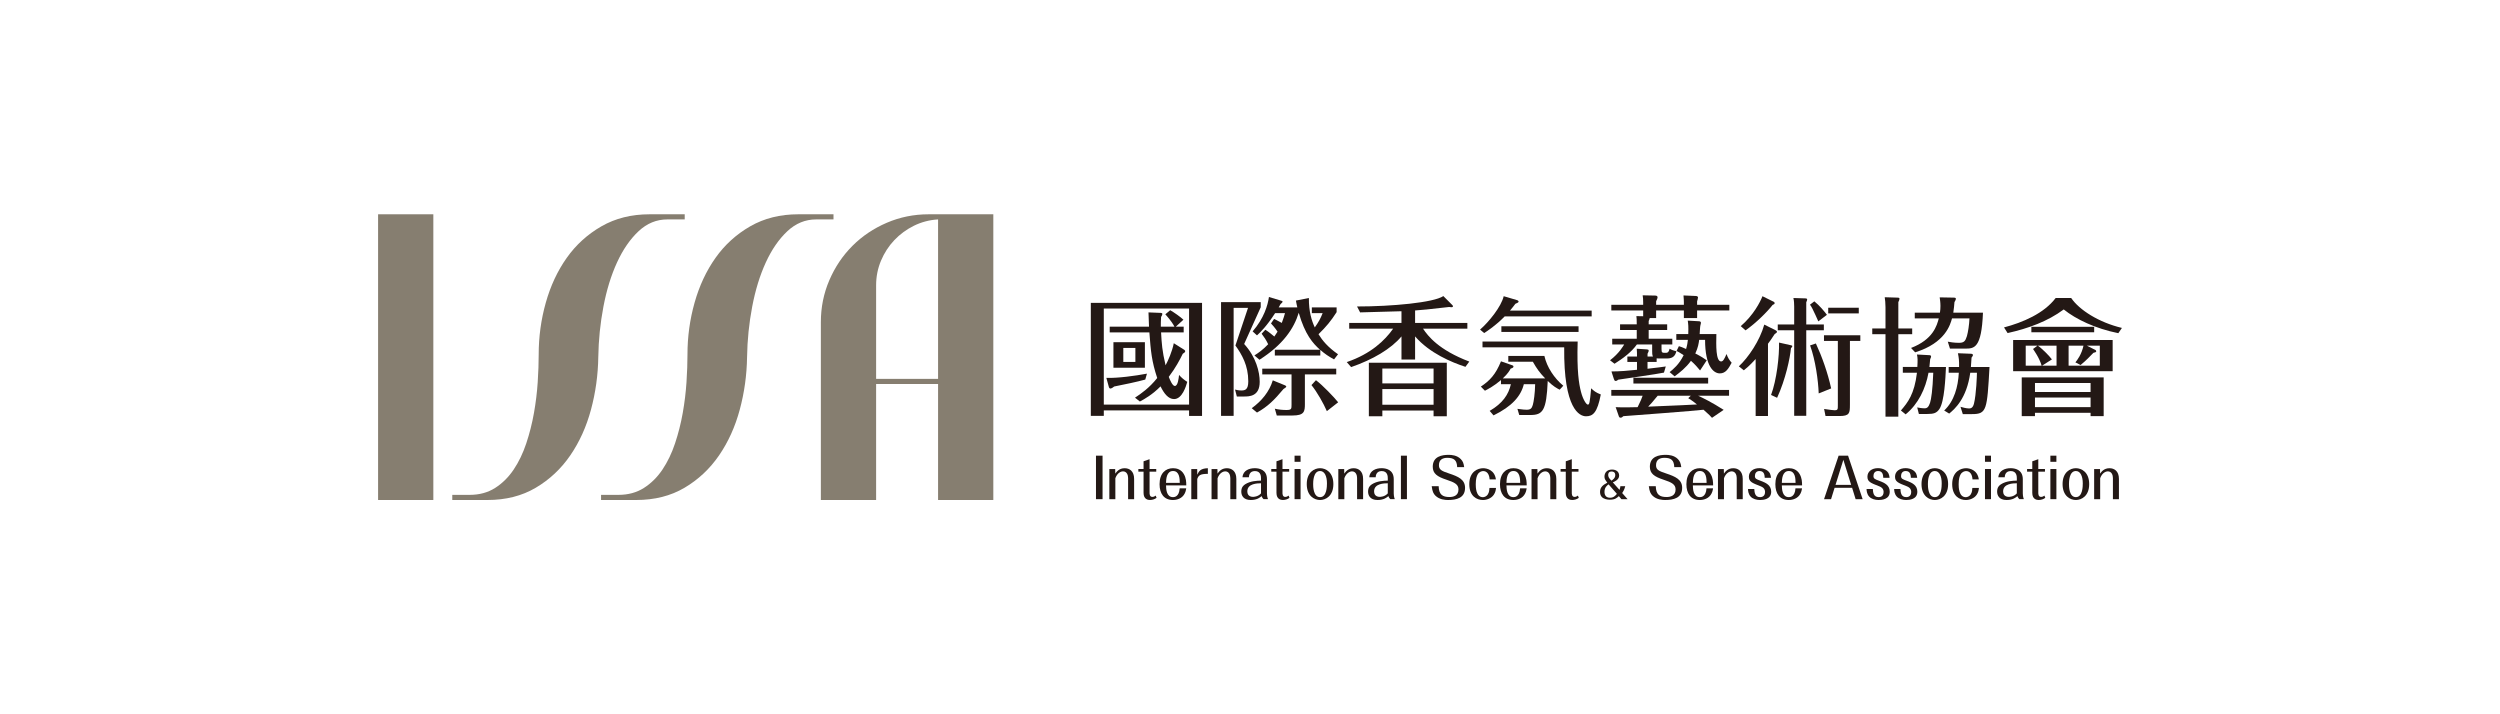 <?xml version="1.0" encoding="utf-8"?>
<!-- Generator: Adobe Illustrator 16.0.0, SVG Export Plug-In . SVG Version: 6.00 Build 0)  -->
<!DOCTYPE svg PUBLIC "-//W3C//DTD SVG 1.1//EN" "http://www.w3.org/Graphics/SVG/1.1/DTD/svg11.dtd">
<svg version="1.1" id="圖層_1" xmlns="http://www.w3.org/2000/svg" xmlns:xlink="http://www.w3.org/1999/xlink" x="0px" y="0px"
	 width="350px" height="100px" viewBox="0 0 350 100" enable-background="new 0 0 350 100" xml:space="preserve">
<rect x="52.932" y="30" fill="#867E70" width="7.735" height="40"/>
<g>
	<defs>
		<rect id="SVGID_1_" width="350" height="100"/>
	</defs>
	<clipPath id="SVGID_2_">
		<use xlink:href="#SVGID_1_"  overflow="visible"/>
	</clipPath>
	<path clip-path="url(#SVGID_2_)" fill="#867E70" d="M93.429,30.718c-1.511,0-2.855,0.552-4.033,1.657
		c-1.179,1.105-2.183,2.561-3.011,4.365c-0.829,1.805-1.464,3.867-1.906,6.188c-0.442,2.32-0.682,4.678-0.719,7.072
		c-0.037,2.505-0.378,4.954-1.022,7.349s-1.611,4.529-2.9,6.408c-1.29,1.878-2.901,3.39-4.835,4.53C73.07,69.43,70.813,70,68.236,70
		h-4.917v-0.719h2.43c1.363,0,2.55-0.321,3.564-0.966c1.013-0.645,1.878-1.501,2.597-2.569c0.718-1.068,1.307-2.293,1.768-3.674
		c0.46-1.382,0.819-2.799,1.077-4.254c0.257-1.455,0.432-2.893,0.525-4.311c0.091-1.417,0.138-2.716,0.138-3.895
		c0-2.467,0.331-4.88,0.994-7.238c0.663-2.356,1.639-4.447,2.929-6.27c1.288-1.824,2.909-3.296,4.861-4.42
		C86.154,30.562,88.401,30,90.943,30h4.917v0.718H93.429z"/>
	<path clip-path="url(#SVGID_2_)" fill="#867E70" d="M114.258,30.718c-1.511,0-2.855,0.552-4.033,1.657
		c-1.179,1.105-2.183,2.561-3.011,4.365c-0.829,1.805-1.464,3.867-1.906,6.188c-0.442,2.32-0.682,4.678-0.719,7.072
		c-0.037,2.505-0.378,4.954-1.022,7.349s-1.611,4.529-2.9,6.408c-1.29,1.878-2.901,3.39-4.834,4.53
		C93.899,69.43,91.642,70,89.065,70h-4.917v-0.719h2.43c1.363,0,2.55-0.321,3.564-0.966c1.013-0.645,1.878-1.501,2.597-2.569
		c0.718-1.068,1.307-2.293,1.768-3.674c0.46-1.382,0.819-2.799,1.077-4.254c0.257-1.455,0.432-2.893,0.525-4.311
		c0.091-1.417,0.138-2.716,0.138-3.895c0-2.467,0.331-4.88,0.994-7.238c0.663-2.356,1.639-4.447,2.929-6.27
		c1.288-1.824,2.909-3.296,4.861-4.42c1.952-1.123,4.199-1.685,6.741-1.685h4.917v0.718H114.258z"/>
	<path clip-path="url(#SVGID_2_)" fill="#867E70" d="M131.33,70V53.757h-8.674V70h-7.735V45.082c0-2.062,0.395-4.014,1.188-5.856
		c0.791-1.841,1.869-3.443,3.232-4.806c1.362-1.363,2.964-2.44,4.807-3.232c1.841-0.792,3.793-1.188,5.856-1.188h9.061v40H131.33z
		 M131.33,30.718c-1.209,0.074-2.334,0.369-3.377,0.884c-1.043,0.516-1.958,1.188-2.745,2.016c-0.787,0.829-1.408,1.787-1.866,2.873
		c-0.457,1.087-0.686,2.238-0.686,3.453v13.095h8.674V30.718z"/>
	<path clip-path="url(#SVGID_2_)" fill="#231815" d="M154.532,57.453v0.772h-1.817V42.404h15.571v15.822h-1.816v-0.772H154.532z
		 M166.47,43.195h-11.938v13.449h11.938V43.195z M160.339,53.138c-1.079,0.307-3.075,0.72-4.351,0.972
		c-0.126,0.107-0.378,0.288-0.539,0.288c-0.09,0-0.18-0.108-0.198-0.181l-0.36-1.313c1.582,0.054,4.064-0.288,5.682-0.594
		L160.339,53.138z M163.827,43.429c0.575,0.324,1.456,0.953,1.852,1.33l-1.061,0.971h1.097v0.809h-3.164
		c0.089,1.583,0.143,2.535,0.629,4.603c0.36-0.665,0.917-1.906,1.151-3.092l1.456,0.917c0.072,0.054,0.144,0.126,0.144,0.197
		c0,0.162-0.216,0.288-0.342,0.36c-0.414,0.845-0.971,1.924-1.96,3.236c0.162,0.433,0.522,1.277,0.846,1.277
		c0.431,0,0.539-1.062,0.593-1.546c0.341,0.395,0.719,0.701,1.15,0.971c-0.161,0.575-0.701,2.409-1.852,2.409
		c-0.809,0-1.42-0.81-1.888-1.78c-1.132,1.151-2.247,1.78-2.894,2.122l-0.683-0.54c0.845-0.557,1.995-1.348,3.11-2.751
		c-0.773-2.337-0.899-3.722-1.097-6.383h-5.555V45.73h5.502c0-0.198-0.073-1.816-0.073-1.995l1.763,0.071
		c0.071,0,0.179,0.054,0.179,0.144c0,0.072-0.054,0.252-0.179,0.414c-0.037,0.611-0.037,0.935-0.037,1.366h1.906
		c-0.395-0.773-1.114-1.546-1.276-1.726L163.827,43.429z M160.285,51.484h-4.405v-3.579h4.405V51.484z M157.264,50.675h1.69v-1.96
		h-1.69V50.675z"/>
	<path clip-path="url(#SVGID_2_)" fill="#231815" d="M176.502,43.015l-2.32,5.143c1.671,1.834,2.176,3.919,2.176,5.304
		c0,2.049-1.476,2.049-2.212,2.049h-0.989l-0.251-0.971c0.215,0.054,0.503,0.126,0.881,0.126c0.521,0,0.971-0.108,0.971-1.276
		c0-2.212-0.882-3.74-1.799-5.017l1.762-5.268h-2.013v15.121h-1.762v-15.93h5.556V43.015z M179.899,53.947
		c0.091,0.036,0.18,0.107,0.18,0.18c0,0.09-0.215,0.216-0.396,0.342c-1.276,1.528-2.193,2.445-3.703,3.29l-0.737-0.61
		c1.384-1.008,2.463-2.303,2.948-3.902L179.899,53.947z M177.149,46.162c0.521,0.323,1.023,0.773,1.258,0.953
		c0.198-0.288,0.306-0.45,0.45-0.683c-0.343-0.522-0.791-1.025-0.917-1.151l0.431-0.63c0.216,0.108,0.432,0.198,1.079,0.558
		c0.252-0.665,0.342-0.989,0.449-1.366h-1.385c-1.186,1.833-2.03,2.642-2.534,3.11l-0.611-0.558c1.6-1.851,2.121-3.667,2.283-4.818
		l1.726,0.522c0.108,0.035,0.18,0.053,0.18,0.143c0,0.072-0.107,0.18-0.288,0.342c-0.07,0.126-0.161,0.269-0.251,0.449h2.606
		c-0.071-0.305-0.107-0.449-0.197-0.953l1.816-0.359c-0.019,1.906,0.395,3.2,0.827,4.117c0.557-0.791,0.791-1.222,1.097-1.995
		h-1.511v-0.81h3.47v0.666c-0.791,1.24-1.438,2.013-2.535,3.092c0.54,0.881,1.313,1.816,2.733,2.805l-0.558,0.719
		c-0.755-0.414-1.295-0.773-1.924-1.331v0.791h-6.365v-0.809h6.329c-1.007-0.899-2.104-2.122-2.984-5.179
		c-0.665,2.194-2.193,4.477-5.501,6.581l-0.702-0.611c0.576-0.36,1.187-0.791,1.924-1.564c-0.287-0.612-0.593-1.043-0.917-1.475
		L177.149,46.162z M182.686,56.518c0,1.098-0.07,1.654-1.761,1.654h-2.176l-0.271-0.953c0.505,0.126,1.115,0.181,1.618,0.181
		c0.72,0,0.72-0.162,0.72-0.756v-4.225h-4.1V51.61h10.357v0.809h-4.389V56.518z M185.761,57.561
		c-0.449-1.043-1.366-2.679-2.157-3.649l0.63-0.684c0.935,0.701,2.553,2.392,3.109,3.093L185.761,57.561z"/>
	<path clip-path="url(#SVGID_2_)" fill="#231815" d="M198.112,50.333h-1.905v-3.236c-1.475,1.762-4.028,3.253-7.049,4.296
		l-0.611-0.7c3.38-1.151,5.34-3.04,6.491-4.675h-6.149v-0.809h7.318v-1.636c-0.918,0.018-4.963,0.144-5.79,0.162l-0.432-0.828
		c4.854,0,10.733-0.539,12.083-1.456l1.258,1.259c0.036,0.036,0.09,0.108,0.09,0.162c0,0.107-0.107,0.143-0.198,0.143
		c-0.07,0-0.215-0.018-0.341-0.036c-0.09,0-0.27,0.036-0.324,0.036c-2.211,0.27-3.847,0.414-4.44,0.45v1.744h7.317v0.809h-6.203
		c0.684,1.025,2.177,2.967,6.474,4.603l-0.539,0.737c-1.925-0.63-5.018-1.906-7.049-4.261V50.333z M193.528,57.471v0.81h-1.889
		v-7.497h10.913v7.497h-1.852v-0.81H193.528z M200.701,51.592h-7.174v2.085h7.174V51.592z M200.701,54.469h-7.174v2.193h7.174
		V54.469z"/>
	<path clip-path="url(#SVGID_2_)" fill="#231815" d="M222.833,43.483v0.809h-12.172c-1.241,1.277-2.463,2.068-2.877,2.337
		l-0.575-0.485c1.222-1.061,2.966-3.201,3.308-4.675l1.834,0.54c0.145,0.035,0.252,0.125,0.252,0.215
		c0,0.126-0.252,0.234-0.449,0.306c-0.217,0.288-0.378,0.503-0.755,0.953H222.833z M212.693,58.1l-0.252-0.862
		c0.881,0.107,0.971,0.126,1.295,0.126c0.574,0,0.718-0.215,0.861-0.684c0.126-0.432,0.307-1.636,0.324-2.895h-1.582
		c-0.414,1.689-1.672,3.111-4.244,4.369l-0.539-0.629c1.816-1.062,2.644-2.283,2.968-3.74h-1.385V53.21
		c-1.024,0.863-1.779,1.24-2.248,1.492l-0.574-0.575c1.239-0.827,2.066-1.672,2.822-3.542l1.438,0.503
		c0.27,0.09,0.306,0.126,0.306,0.234c0,0.18-0.27,0.252-0.396,0.288c-0.108,0.215-0.36,0.683-1.098,1.365h5.934
		c-0.791-0.826-1.15-1.329-1.727-2.337h-3.434V49.83h5.053c0.341,1.563,1.384,3.128,2.644,4.171l-0.504,0.557
		c-0.359-0.179-0.899-0.467-1.673-1.222c-0.18,4.153-0.683,4.764-2.427,4.764H212.693z M220.873,47.816
		c-0.126,4.153,0.18,5.951,0.468,7.048c0.271,1.061,0.737,1.779,0.953,1.779c0.215,0,0.271-0.161,0.467-2.283
		c0.324,0.323,0.665,0.611,1.35,0.863c-0.486,2.554-1.098,3.057-2.068,3.057c-0.899,0-3.147-0.972-3.056-9.655H207.55v-0.809
		H220.873z M220.999,46.467h-10.806v-0.791h10.806V46.467z"/>
	<path clip-path="url(#SVGID_2_)" fill="#231815" d="M230.815,45.406h2.589v0.791h-2.589v1.223h3.309v0.809h-1.511v0.629
		c0,0.54,0.072,0.54,0.629,0.54c0.252,0,0.396-0.126,0.503-0.575c0.288,0.161,0.559,0.269,0.953,0.341
		c-0.143,0.54-0.395,1.025-1.312,1.025h-1.115c-0.036,0-0.215,0-0.341-0.019v0.503h-1.277v0.953
		c1.654-0.196,1.834-0.215,2.554-0.322l-0.252,0.862c-1.007,0.216-5.502,0.846-6.4,0.989c-0.09,0.072-0.216,0.18-0.36,0.18
		c-0.162,0-0.198-0.127-0.269-0.323l-0.324-1.008c1.115,0,2.445-0.107,3.577-0.233v-1.098h-1.348v-0.754h1.348
		c0-0.395,0-0.755-0.035-1.096l1.384,0.09c0.145,0.017,0.288,0.017,0.288,0.179c0,0.126-0.072,0.234-0.162,0.432v0.395h0.755
		c-0.107-0.251-0.107-0.467-0.107-0.755v-0.935h-2.141c-0.772,1.097-2.013,1.996-3.128,2.697l-0.629-0.485
		c1.313-1.007,1.853-2.014,1.979-2.212h-1.673V47.42h3.435v-1.223h-2.338v-0.791h2.338c0-0.773-0.018-0.827-0.054-1.15l0.953,0.018
		v-0.809h-4.459v-0.791h4.459v-0.306c0-0.539-0.019-0.666-0.072-1.025l1.744,0.036c0.18,0,0.342,0.054,0.342,0.234
		c0,0.161-0.126,0.413-0.199,0.557v0.504h3.884v-0.378c0-0.108-0.018-0.629-0.054-0.935l1.672,0.072c0.108,0,0.36,0.018,0.36,0.216
		c0,0.125-0.09,0.431-0.126,0.539v0.486h4.513v0.791h-4.513v1.06h-1.853v-1.06h-3.884v1.06h-0.897
		c-0.036,0.162-0.055,0.198-0.145,0.414V45.406z M239.68,58.496c-0.216-0.233-0.378-0.432-1.188-1.133
		c-0.898,0.126-9.906,0.809-11.219,0.899c-0.144,0.144-0.252,0.216-0.396,0.216c-0.161,0-0.217-0.108-0.271-0.288l-0.413-1.188
		c1.007,0.055,2.248,0.019,3.075,0c0.431-0.881,0.575-1.222,0.701-1.6h-4.387v-0.809h16.486v0.809h-4.333
		c0.665,0.306,1.924,0.917,3.578,1.978L239.68,58.496z M239.14,53.695h-10.464v-0.809h10.464V53.695z M236.713,55.403h-4.639
		c-0.504,0.647-1.205,1.42-1.331,1.528c4.676-0.197,5.196-0.216,6.832-0.306c-0.61-0.504-0.917-0.683-1.222-0.881L236.713,55.403z
		 M237.846,44.975c0.09,0,0.287,0.036,0.287,0.216c0,0.072-0.053,0.269-0.071,0.323c-0.054,0.144-0.09,1.061-0.108,1.259h2.338
		c-0.036,1.546-0.091,3.829,0.665,3.829c0.27,0,0.449-0.323,0.756-1.042c0.196,0.539,0.395,0.862,0.719,1.222
		c-0.432,0.811-0.828,1.493-1.654,1.493c-0.864,0-2.067-0.971-2.067-4.693h-0.827c-0.072,0.521-0.145,1.043-0.54,1.906
		c0.845,0.431,1.223,0.683,1.6,0.953l-0.934,1.42c-0.36-0.431-0.685-0.827-1.277-1.348c-0.701,0.97-1.563,1.636-2.283,2.175
		l-0.702-0.593c0.486-0.396,1.331-1.062,1.961-2.374c-0.449-0.306-0.72-0.45-0.989-0.594l0.324-0.665
		c0.287,0.09,0.504,0.162,1.007,0.395c0.18-0.611,0.197-0.863,0.252-1.276h-1.619v-0.809h1.673c0.035-1.115,0-1.385-0.072-1.888
		L237.846,44.975z"/>
	<path clip-path="url(#SVGID_2_)" fill="#231815" d="M243.436,51.286c1.33-1.222,2.949-3.614,3.561-5.843l1.582,0.791
		c0.036,0.018,0.198,0.108,0.198,0.216c0,0.107-0.108,0.179-0.324,0.323c-0.485,0.755-0.719,1.061-0.935,1.349v10.122h-1.727v-7.983
		c-0.899,0.989-1.33,1.313-1.654,1.582L243.436,51.286z M248.344,42.26c0.055,0.018,0.108,0.108,0.108,0.18
		c0,0.126-0.125,0.18-0.287,0.252c-0.72,0.935-2.338,2.553-3.794,3.56l-0.665-0.594c1.762-1.51,2.733-3.38,3.038-4.189
		L248.344,42.26z M247.949,55.295c0.791-2.103,1.169-5.501,1.115-7.335l1.6,0.36c0.233,0.053,0.251,0.053,0.251,0.161
		c0,0.09-0.053,0.144-0.179,0.252c-0.126,1.384-0.756,4.387-1.942,6.958L247.949,55.295z M251.185,42.907
		c0-0.359-0.018-0.791-0.107-1.186l1.726,0.054c0.072,0,0.198,0.036,0.198,0.144c0,0.125-0.09,0.323-0.126,0.395v3.111h2.463v0.809
		h-2.463v11.974h-1.69V46.234h-2.301v-0.809h2.301V42.907z M254.565,44.993c-0.125-0.287-0.684-1.528-0.827-1.78
		c-0.145-0.288-0.233-0.413-0.341-0.557l0.61-0.468c0.737,0.594,1.403,1.403,1.762,1.888L254.565,44.993z M254.619,55.08
		c-0.072-1.834-0.449-4.621-1.204-6.725l0.808-0.269c0.847,1.816,1.655,4.081,2.141,6.293L254.619,55.08z M258.988,56.662
		c0,1.169-0.036,1.582-1.475,1.582h-1.941l-0.198-0.989c0.792,0.126,1.349,0.18,1.475,0.18c0.449,0,0.449-0.144,0.449-0.683v-9.026
		h-1.941v-0.791h5.089v0.791h-1.457V56.662z M260.229,43.878h-4.278v-0.791h4.278V43.878z"/>
	<path clip-path="url(#SVGID_2_)" fill="#231815" d="M267.707,45.982v0.809h-1.941v11.543h-1.797V46.791h-1.853v-0.809h1.853v-2.985
		c0-0.593-0.056-1.025-0.108-1.384l1.779,0.054c0.252,0,0.288,0.072,0.288,0.162c0,0.125-0.071,0.287-0.162,0.467v3.686H267.707z
		 M270.081,49.722c0.161,0,0.27,0.054,0.27,0.18c0,0.143-0.09,0.287-0.126,0.377c-0.019,0.162-0.089,0.935-0.107,1.097h2.319
		c-0.072,1.528-0.216,4.836-0.917,5.879c-0.396,0.594-0.827,0.701-1.69,0.701h-1.187l-0.233-0.917
		c0.611,0.126,0.936,0.126,1.042,0.126c0.36,0,0.559-0.197,0.755-0.772c0.162-0.504,0.36-1.78,0.45-4.207h-0.665
		c-0.414,2.246-1.438,4.387-3.201,5.824l-0.665-0.539c0.972-1.133,1.889-2.282,2.248-5.285h-1.978v-0.81h2.032
		c0.053-1.024,0.053-1.223-0.055-1.744L270.081,49.722z M273.516,41.667c0.233,0,0.305,0.054,0.305,0.162
		c0,0.143-0.126,0.341-0.197,0.467c-0.036,0.45-0.071,0.863-0.162,1.474h4.153c-0.198,5.035-1.241,5.035-2.517,5.035h-2.104
		l-0.305-0.971c0.251,0.054,0.898,0.162,1.563,0.162c0.701,0,0.899-0.234,1.115-0.935c0.161-0.558,0.323-1.6,0.359-2.482h-2.445
		c-0.234,0.846-0.917,3.435-5.16,4.747l-0.576-0.611c3.094-1.187,3.614-3.129,3.885-4.136h-3.362V43.77h3.524
		c0.054-0.323,0.071-0.629,0.071-0.953c0-0.503-0.071-0.898-0.107-1.186L273.516,41.667z M272.185,57.471
		c1.421-1.331,1.941-3.325,2.05-5.285h-1.42v-0.81h1.456c0.018-0.935-0.036-1.277-0.162-1.924l1.798,0.072
		c0.09,0,0.306,0.018,0.306,0.18c0,0.108-0.126,0.27-0.197,0.359c-0.019,0.216-0.072,1.133-0.09,1.313h2.606
		c-0.341,6.005-0.377,6.598-2.445,6.598h-1.295l-0.323-1.023c0.252,0.071,0.792,0.232,1.187,0.232c0.198,0,0.54-0.018,0.701-0.683
		c0.324-1.295,0.414-3.974,0.414-4.314h-0.936c-0.503,3.649-2.192,5.088-2.948,5.717L272.185,57.471z"/>
	<path clip-path="url(#SVGID_2_)" fill="#231815" d="M289.966,41.721c1.132,1.672,3.865,3.416,7.103,4.189l-0.505,0.737
		c-3.2-0.647-5.933-1.942-7.641-3.326c-2.248,1.672-4.963,2.661-7.858,3.308l-0.503-0.791c2.589-0.683,5.593-1.942,7.229-4.117
		H289.966z M295.772,51.97h-13.934V47.6h13.934V51.97z M284.895,57.794v0.469h-1.852v-5.431h11.471v5.431h-1.833v-0.469H284.895z
		 M285.255,48.391H283.6v2.805h2.23c-0.324-1.115-1.079-2.14-1.204-2.338L285.255,48.391z M293.184,46.521h-8.792v-0.773h8.792
		V46.521z M292.681,53.623h-7.785v1.259h7.785V53.623z M292.681,55.655h-7.785v1.348h7.785V55.655z M285.884,51.196h2.032v-2.805
		h-2.625c0.467,0.288,1.6,1.403,1.978,1.924L285.884,51.196z M289.605,51.196h4.369v-2.805h-1.815l1.204,0.611
		c0.035,0.018,0.108,0.09,0.108,0.162c0,0.144-0.108,0.162-0.396,0.234c-0.396,0.413-1.062,1.115-1.798,1.708l-0.72-0.377
		c0.27-0.342,0.863-1.097,1.133-2.338h-2.086V51.196z"/>
	<rect x="153.437" y="63.794" clip-path="url(#SVGID_2_)" fill="#231815" width="0.92" height="6.09"/>
	<path clip-path="url(#SVGID_2_)" fill="#231815" d="M157.935,66.932c0-0.402-0.162-0.943-0.726-0.943
		c-0.201,0-0.765,0.147-1.059,0.959v2.938h-0.843v-4.221h0.82l0.015,0.642c0.185-0.263,0.541-0.757,1.314-0.757
		c0.657,0,1.321,0.386,1.321,1.499v2.837h-0.842V66.932z"/>
	<path clip-path="url(#SVGID_2_)" fill="#231815" d="M160.94,68.987c0,0.155,0,0.58,0.394,0.58c0.224,0,0.402-0.139,0.464-0.186
		l0.123,0.316c-0.262,0.201-0.602,0.301-0.927,0.301c-0.263,0-0.896-0.085-0.896-0.995v-2.969h-0.727v-0.371h0.727v-1.083
		l0.842-0.293v1.376h0.935v0.371h-0.935V68.987z"/>
	<path clip-path="url(#SVGID_2_)" fill="#231815" d="M166.071,68.369c-0.046,0.286-0.1,0.595-0.348,0.943
		C165.275,69.93,164.518,70,164.216,70c-1.259,0-1.878-0.889-1.878-2.211c0-1.53,0.843-2.241,1.886-2.241
		c0.495,0,1.121,0.155,1.507,0.813c0.34,0.579,0.34,1.136,0.348,1.592h-2.836c0.015,0.525,0.054,1.646,0.973,1.646
		c0.14,0,0.866,0,0.935-1.229H166.071z M165.167,67.604c-0.008-0.58-0.031-1.662-0.943-1.662c-0.919,0-0.966,1.151-0.981,1.662
		H165.167z"/>
	<path clip-path="url(#SVGID_2_)" fill="#231815" d="M169.1,66.337c-1.12,0.008-1.298,0.224-1.484,0.719v2.828h-0.834v-4.219h0.827
		l0.007,0.796c0.232-0.48,0.418-0.874,1.484-0.912V66.337z"/>
	<path clip-path="url(#SVGID_2_)" fill="#231815" d="M172.245,66.932c0-0.402-0.162-0.943-0.726-0.943
		c-0.201,0-0.765,0.147-1.059,0.959v2.938h-0.843v-4.221h0.82l0.015,0.642c0.185-0.263,0.541-0.757,1.314-0.757
		c0.657,0,1.321,0.386,1.321,1.499v2.837h-0.842V66.932z"/>
	<path clip-path="url(#SVGID_2_)" fill="#231815" d="M176.896,69.884c-0.115-0.107-0.217-0.255-0.278-0.425
		C176.433,69.621,176.016,70,175.11,70c-1.065,0-1.329-0.665-1.329-1.175c0-0.634,0.324-0.881,0.533-1.02
		c0.727-0.472,1.662-0.504,2.226-0.519v-0.324c0-0.217,0-1.013-0.851-1.013c-0.788,0-0.834,0.68-0.843,0.866h-0.896
		c0.062-0.966,0.981-1.269,1.716-1.269c0.572,0,1.708,0.17,1.708,1.546v1.994c0,0.101,0.016,0.495,0.146,0.796H176.896z
		 M176.541,67.658c-0.495,0.008-1.917,0.023-1.917,1.136c0,0.766,0.688,0.766,0.804,0.766c0.047,0,0.696,0,1.113-0.487V67.658z"/>
	<path clip-path="url(#SVGID_2_)" fill="#231815" d="M179.547,68.987c0,0.155,0,0.58,0.394,0.58c0.224,0,0.402-0.139,0.464-0.186
		l0.123,0.316c-0.262,0.201-0.602,0.301-0.927,0.301c-0.264,0-0.896-0.085-0.896-0.995v-2.969h-0.727v-0.371h0.727v-1.083
		l0.843-0.293v1.376h0.935v0.371h-0.935V68.987z"/>
	<path clip-path="url(#SVGID_2_)" fill="#231815" d="M181.238,63.794h0.842v0.858h-0.842V63.794z M181.238,65.664h0.842v4.22h-0.842
		V65.664z"/>
	<path clip-path="url(#SVGID_2_)" fill="#231815" d="M184.809,70c-0.805,0-1.862-0.564-1.862-2.226c0-1.662,1.058-2.227,1.862-2.227
		c0.796,0,1.862,0.558,1.862,2.227C186.671,69.436,185.604,70,184.809,70 M184.809,69.598c0.95,0,0.966-1.507,0.966-1.932
		c0-0.982-0.325-1.724-0.966-1.724c-0.967,0-0.967,1.546-0.967,1.832C183.842,68.06,183.842,69.598,184.809,69.598"/>
	<path clip-path="url(#SVGID_2_)" fill="#231815" d="M189.993,66.932c0-0.402-0.162-0.943-0.727-0.943
		c-0.201,0-0.765,0.147-1.059,0.959v2.938h-0.843v-4.221h0.819l0.016,0.642c0.185-0.263,0.541-0.757,1.313-0.757
		c0.657,0,1.321,0.386,1.321,1.499v2.837h-0.842V66.932z"/>
	<path clip-path="url(#SVGID_2_)" fill="#231815" d="M194.645,69.884c-0.115-0.107-0.217-0.255-0.278-0.425
		c-0.186,0.162-0.603,0.541-1.507,0.541c-1.066,0-1.329-0.665-1.329-1.175c0-0.634,0.324-0.881,0.532-1.02
		c0.728-0.472,1.662-0.504,2.227-0.519v-0.324c0-0.217,0-1.013-0.851-1.013c-0.787,0-0.835,0.68-0.843,0.866H191.7
		c0.062-0.966,0.98-1.269,1.716-1.269c0.572,0,1.708,0.17,1.708,1.546v1.994c0,0.101,0.016,0.495,0.146,0.796H194.645z
		 M194.289,67.658c-0.495,0.008-1.917,0.023-1.917,1.136c0,0.766,0.688,0.766,0.804,0.766c0.047,0,0.696,0,1.113-0.487V67.658z"/>
	<rect x="196.128" y="63.794" clip-path="url(#SVGID_2_)" fill="#231815" width="0.842" height="6.09"/>
	<path clip-path="url(#SVGID_2_)" fill="#231815" d="M201.413,68.068c0.031,1.197,0.563,1.515,1.515,1.515
		c0.502,0,1.259-0.155,1.259-1.051c0-0.711-0.524-0.99-1.669-1.368c-1.328-0.434-1.932-0.874-1.932-1.824
		c0-1.453,1.299-1.662,2.234-1.662c0.408,0,1.158,0.054,1.691,0.595c0.303,0.317,0.395,0.58,0.473,1.121h-0.982
		c-0.031-0.974-0.456-1.299-1.368-1.299c-0.618,0-1.183,0.225-1.183,1.028c0,0.626,0.348,0.812,1.43,1.167
		c1.276,0.426,2.227,0.835,2.227,2.01c0,1.414-1.19,1.7-2.381,1.7c-0.379,0-1.206-0.046-1.77-0.61
		c-0.271-0.278-0.418-0.549-0.518-1.321H201.413z"/>
	<path clip-path="url(#SVGID_2_)" fill="#231815" d="M209.441,68.308c-0.031,0.294-0.069,0.61-0.317,0.966
		c-0.348,0.502-0.98,0.727-1.515,0.727c-0.85,0-1.908-0.518-1.908-2.219c0-1.793,1.229-2.232,1.939-2.232
		c0.487,0,1.607,0.224,1.786,1.568h-0.881c-0.039-0.657-0.317-1.167-0.905-1.167c-0.162,0-0.533,0.077-0.757,0.456
		c-0.14,0.239-0.278,0.626-0.278,1.392c0,0.34,0,1.808,0.997,1.808c0.17,0,0.51-0.077,0.711-0.425
		c0.185-0.31,0.193-0.604,0.209-0.873H209.441z"/>
	<path clip-path="url(#SVGID_2_)" fill="#231815" d="M213.729,68.369c-0.046,0.286-0.1,0.595-0.348,0.943
		C212.934,69.93,212.177,70,211.875,70c-1.26,0-1.878-0.889-1.878-2.211c0-1.53,0.843-2.241,1.886-2.241
		c0.495,0,1.121,0.155,1.507,0.813c0.34,0.579,0.34,1.136,0.348,1.592h-2.836c0.016,0.525,0.055,1.646,0.974,1.646
		c0.14,0,0.865,0,0.935-1.229H213.729z M212.826,67.604c-0.009-0.58-0.031-1.662-0.943-1.662c-0.919,0-0.966,1.151-0.981,1.662
		H212.826z"/>
	<path clip-path="url(#SVGID_2_)" fill="#231815" d="M217.044,66.932c0-0.402-0.162-0.943-0.726-0.943
		c-0.201,0-0.765,0.147-1.059,0.959v2.938h-0.844v-4.221h0.82l0.015,0.642c0.186-0.263,0.541-0.757,1.314-0.757
		c0.657,0,1.321,0.386,1.321,1.499v2.837h-0.843V66.932z"/>
	<path clip-path="url(#SVGID_2_)" fill="#231815" d="M220.051,68.987c0,0.155,0,0.58,0.394,0.58c0.224,0,0.402-0.139,0.464-0.186
		l0.123,0.316c-0.262,0.201-0.602,0.301-0.927,0.301c-0.264,0-0.896-0.085-0.896-0.995v-2.969h-0.727v-0.371h0.727v-1.083
		l0.843-0.293v1.376h0.935v0.371h-0.935V68.987z"/>
	<path clip-path="url(#SVGID_2_)" fill="#231815" d="M226.729,68.583c0.104-0.278,0.113-0.382,0.123-0.516h0.682
		c-0.118,0.506-0.329,0.81-0.429,0.96l0.754,0.857h-0.861l-0.361-0.425c-0.248,0.233-0.527,0.501-1.25,0.501
		c-0.397,0-0.882-0.098-1.151-0.401c-0.175-0.191-0.231-0.455-0.231-0.708c0-0.723,0.557-1.022,1.017-1.275
		c-0.305-0.413-0.397-0.537-0.397-0.851c0-0.496,0.314-0.987,1.054-0.987c0.531,0,1.001,0.259,1.001,0.862
		c0,0.558-0.671,0.842-0.888,0.93L226.729,68.583z M225.2,67.809c-0.185,0.135-0.572,0.407-0.572,1.054
		c0,0.511,0.253,0.82,0.779,0.82c0.485,0,0.724-0.259,0.96-0.542L225.2,67.809z M226.136,66.523c0-0.428-0.279-0.511-0.511-0.511
		c-0.393,0-0.48,0.263-0.48,0.475c0,0.253,0.108,0.475,0.459,0.805C225.795,67.163,226.136,66.932,226.136,66.523"/>
	<path clip-path="url(#SVGID_2_)" fill="#231815" d="M231.807,68.068c0.031,1.197,0.564,1.515,1.516,1.515
		c0.502,0,1.259-0.155,1.259-1.051c0-0.711-0.525-0.99-1.669-1.368c-1.329-0.434-1.932-0.874-1.932-1.824
		c0-1.453,1.299-1.662,2.233-1.662c0.409,0,1.159,0.054,1.692,0.595c0.302,0.317,0.394,0.58,0.472,1.121h-0.981
		c-0.031-0.974-0.456-1.299-1.368-1.299c-0.618,0-1.184,0.225-1.184,1.028c0,0.626,0.349,0.812,1.431,1.167
		c1.275,0.426,2.226,0.835,2.226,2.01c0,1.414-1.19,1.7-2.38,1.7c-0.379,0-1.206-0.046-1.771-0.61
		c-0.271-0.278-0.418-0.549-0.518-1.321H231.807z"/>
	<path clip-path="url(#SVGID_2_)" fill="#231815" d="M239.827,68.369c-0.046,0.286-0.1,0.595-0.348,0.943
		C239.031,69.93,238.274,70,237.973,70c-1.259,0-1.878-0.889-1.878-2.211c0-1.53,0.843-2.241,1.886-2.241
		c0.495,0,1.121,0.155,1.507,0.813c0.34,0.579,0.34,1.136,0.349,1.592H237c0.015,0.525,0.054,1.646,0.973,1.646
		c0.14,0,0.866,0,0.935-1.229H239.827z M238.924,67.604c-0.008-0.58-0.031-1.662-0.943-1.662c-0.919,0-0.966,1.151-0.98,1.662
		H238.924z"/>
	<path clip-path="url(#SVGID_2_)" fill="#231815" d="M243.143,66.932c0-0.402-0.162-0.943-0.726-0.943
		c-0.201,0-0.766,0.147-1.06,0.959v2.938h-0.843v-4.221h0.82l0.015,0.642c0.186-0.263,0.541-0.757,1.314-0.757
		c0.656,0,1.32,0.386,1.32,1.499v2.837h-0.842V66.932z"/>
	<path clip-path="url(#SVGID_2_)" fill="#231815" d="M245.6,68.462c0.031,0.479,0.085,1.136,0.811,1.136
		c0.093,0,0.696,0,0.696-0.719c0-0.17-0.015-0.563-0.61-0.796c-1.229-0.479-1.654-0.641-1.654-1.352c0-0.712,0.604-1.19,1.477-1.19
		c0.355,0,0.757,0.092,1.051,0.293c0.464,0.317,0.525,0.665,0.572,1.059h-0.881c-0.023-0.362-0.054-0.95-0.728-0.95
		c-0.447,0-0.648,0.324-0.648,0.695c0,0.379,0.192,0.448,0.796,0.672c0.781,0.286,1.484,0.635,1.484,1.531
		c0,1.066-1.091,1.159-1.569,1.159c-0.494,0-1.005-0.147-1.306-0.472c-0.349-0.378-0.363-0.857-0.371-1.066H245.6z"/>
	<path clip-path="url(#SVGID_2_)" fill="#231815" d="M252.283,68.369c-0.046,0.286-0.1,0.595-0.348,0.943
		C251.487,69.93,250.73,70,250.429,70c-1.26,0-1.878-0.889-1.878-2.211c0-1.53,0.843-2.241,1.886-2.241
		c0.495,0,1.121,0.155,1.507,0.813c0.34,0.579,0.34,1.136,0.348,1.592h-2.836c0.016,0.525,0.055,1.646,0.974,1.646
		c0.14,0,0.865,0,0.935-1.229H252.283z M251.379,67.604c-0.008-0.58-0.03-1.662-0.942-1.662c-0.919,0-0.966,1.151-0.981,1.662
		H251.379z"/>
	<path clip-path="url(#SVGID_2_)" fill="#231815" d="M256.843,68.291l-0.495,1.594h-0.982l2.041-6.092h1.321l2.041,6.092h-0.982
		l-0.493-1.594H256.843z M259.16,67.883l-1.09-3.51l-1.097,3.51H259.16z"/>
	<path clip-path="url(#SVGID_2_)" fill="#231815" d="M262.196,68.462c0.031,0.479,0.085,1.136,0.811,1.136
		c0.094,0,0.696,0,0.696-0.719c0-0.17-0.015-0.563-0.609-0.796c-1.229-0.479-1.655-0.641-1.655-1.352c0-0.712,0.604-1.19,1.477-1.19
		c0.355,0,0.757,0.092,1.051,0.293c0.465,0.317,0.525,0.665,0.572,1.059h-0.881c-0.022-0.362-0.054-0.95-0.727-0.95
		c-0.448,0-0.649,0.324-0.649,0.695c0,0.379,0.193,0.448,0.796,0.672c0.781,0.286,1.484,0.635,1.484,1.531
		c0,1.066-1.09,1.159-1.569,1.159c-0.494,0-1.005-0.147-1.306-0.472c-0.349-0.378-0.363-0.857-0.371-1.066H262.196z"/>
	<path clip-path="url(#SVGID_2_)" fill="#231815" d="M266.06,68.462c0.031,0.479,0.085,1.136,0.812,1.136
		c0.093,0,0.696,0,0.696-0.719c0-0.17-0.016-0.563-0.61-0.796c-1.229-0.479-1.655-0.641-1.655-1.352c0-0.712,0.604-1.19,1.478-1.19
		c0.354,0,0.757,0.092,1.051,0.293c0.464,0.317,0.525,0.665,0.572,1.059h-0.881c-0.023-0.362-0.056-0.95-0.728-0.95
		c-0.448,0-0.649,0.324-0.649,0.695c0,0.379,0.193,0.448,0.797,0.672c0.78,0.286,1.483,0.635,1.483,1.531
		c0,1.066-1.09,1.159-1.568,1.159c-0.494,0-1.006-0.147-1.307-0.472c-0.348-0.378-0.363-0.857-0.371-1.066H266.06z"/>
	<path clip-path="url(#SVGID_2_)" fill="#231815" d="M270.874,70c-0.805,0-1.862-0.564-1.862-2.226c0-1.662,1.058-2.227,1.862-2.227
		c0.796,0,1.862,0.558,1.862,2.227C272.736,69.436,271.67,70,270.874,70 M270.874,69.598c0.95,0,0.966-1.507,0.966-1.932
		c0-0.982-0.325-1.724-0.966-1.724c-0.967,0-0.967,1.546-0.967,1.832C269.907,68.06,269.907,69.598,270.874,69.598"/>
	<path clip-path="url(#SVGID_2_)" fill="#231815" d="M277.048,68.308c-0.031,0.294-0.069,0.61-0.317,0.966
		c-0.348,0.502-0.98,0.727-1.515,0.727c-0.85,0-1.909-0.518-1.909-2.219c0-1.793,1.23-2.232,1.94-2.232
		c0.486,0,1.607,0.224,1.786,1.568h-0.882c-0.039-0.657-0.316-1.167-0.904-1.167c-0.162,0-0.533,0.077-0.757,0.456
		c-0.14,0.239-0.278,0.626-0.278,1.392c0,0.34,0,1.808,0.997,1.808c0.17,0,0.51-0.077,0.711-0.425
		c0.185-0.31,0.192-0.604,0.209-0.873H277.048z"/>
	<path clip-path="url(#SVGID_2_)" fill="#231815" d="M277.897,63.794h0.842v0.858h-0.842V63.794z M277.897,65.664h0.842v4.22h-0.842
		V65.664z"/>
	<path clip-path="url(#SVGID_2_)" fill="#231815" d="M282.712,69.884c-0.116-0.107-0.217-0.255-0.279-0.425
		c-0.185,0.162-0.602,0.541-1.507,0.541c-1.066,0-1.329-0.665-1.329-1.175c0-0.634,0.324-0.881,0.533-1.02
		c0.727-0.472,1.662-0.504,2.226-0.519v-0.324c0-0.217,0-1.013-0.85-1.013c-0.788,0-0.835,0.68-0.843,0.866h-0.896
		c0.063-0.966,0.981-1.269,1.716-1.269c0.572,0,1.708,0.17,1.708,1.546v1.994c0,0.101,0.016,0.495,0.147,0.796H282.712z
		 M282.355,67.658c-0.495,0.008-1.917,0.023-1.917,1.136c0,0.766,0.688,0.766,0.805,0.766c0.047,0,0.695,0,1.112-0.487V67.658z"/>
	<path clip-path="url(#SVGID_2_)" fill="#231815" d="M285.361,68.987c0,0.155,0,0.58,0.394,0.58c0.225,0,0.402-0.139,0.465-0.186
		l0.122,0.316c-0.262,0.201-0.602,0.301-0.927,0.301c-0.263,0-0.896-0.085-0.896-0.995v-2.969h-0.728v-0.371h0.728v-1.083
		l0.842-0.293v1.376h0.935v0.371h-0.935V68.987z"/>
	<path clip-path="url(#SVGID_2_)" fill="#231815" d="M287.053,63.794h0.842v0.858h-0.842V63.794z M287.053,65.664h0.842v4.22h-0.842
		V65.664z"/>
	<path clip-path="url(#SVGID_2_)" fill="#231815" d="M290.623,70c-0.804,0-1.862-0.564-1.862-2.226c0-1.662,1.059-2.227,1.862-2.227
		c0.796,0,1.863,0.558,1.863,2.227C292.486,69.436,291.419,70,290.623,70 M290.623,69.598c0.951,0,0.966-1.507,0.966-1.932
		c0-0.982-0.325-1.724-0.966-1.724c-0.966,0-0.966,1.546-0.966,1.832C289.657,68.06,289.657,69.598,290.623,69.598"/>
	<path clip-path="url(#SVGID_2_)" fill="#231815" d="M295.809,66.932c0-0.402-0.162-0.943-0.727-0.943
		c-0.201,0-0.765,0.147-1.059,0.959v2.938h-0.843v-4.221H294l0.016,0.642c0.185-0.263,0.541-0.757,1.313-0.757
		c0.657,0,1.321,0.386,1.321,1.499v2.837h-0.842V66.932z"/>
</g>
</svg>
